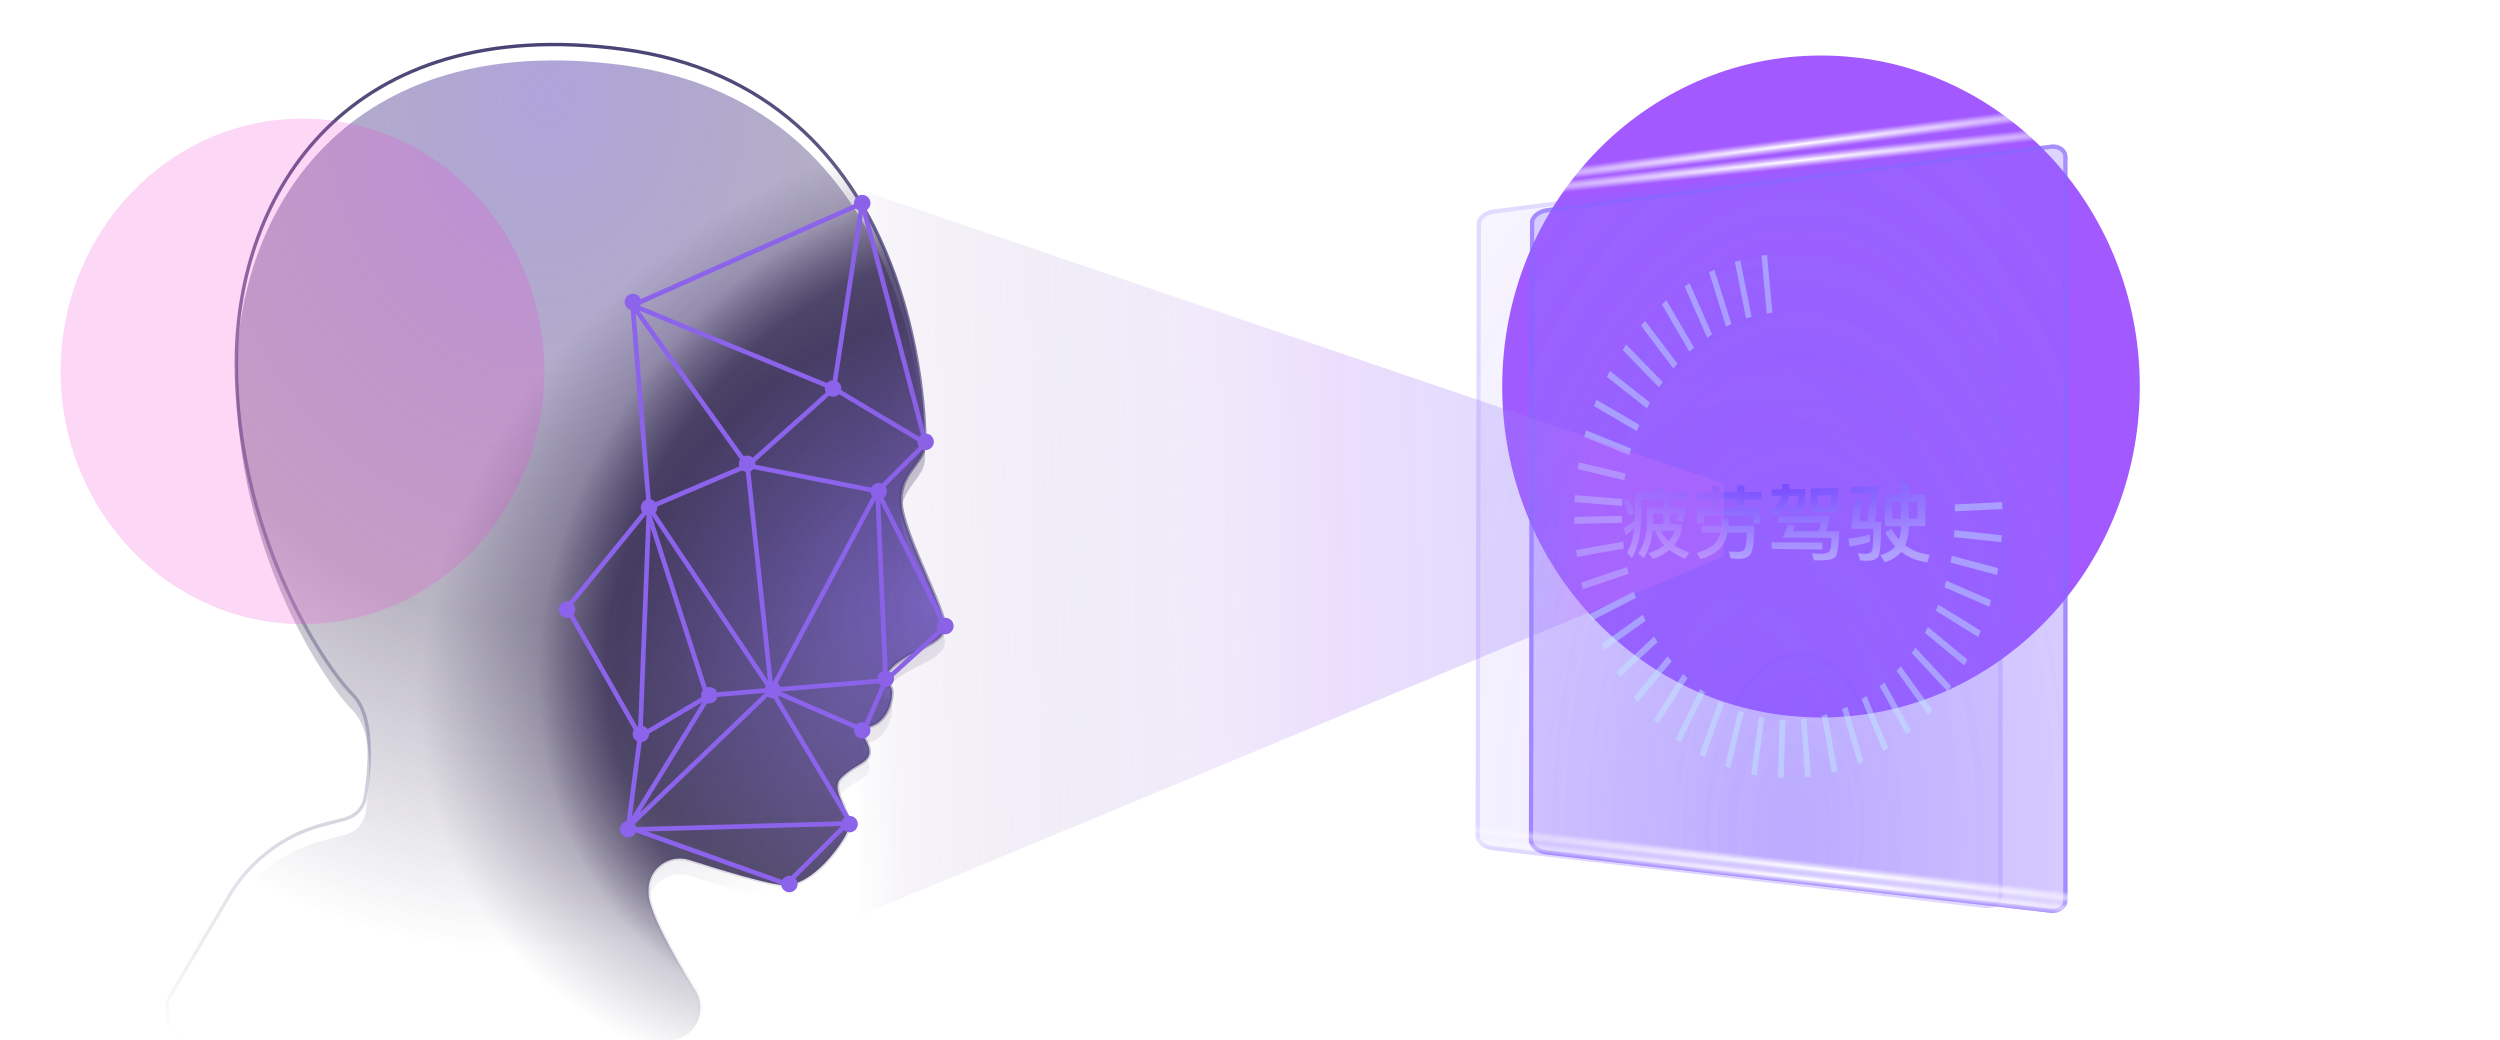<?xml version="1.0" encoding="utf-8" ?>
<svg xmlns="http://www.w3.org/2000/svg" xmlns:xlink="http://www.w3.org/1999/xlink" width="596" height="248" viewBox="0 0 596 248">
	<defs>
		<clipPath id="clipPath9707696887">
			<path transform="matrix(1 0 0 1 0 0)" d="M0 0L596 0L596 248L0 248L0 0Z" fill-rule="nonzero"/>
		</clipPath>
	</defs>
	<g clip-path="url(#clipPath9707696887)">
		<defs>
			<clipPath id="clipPath5881532147">
				<path transform="matrix(1 0 0 1 222 63.213)" d="M0 0L170 0L170 145L0 145L0 0Z" fill-rule="nonzero"/>
			</clipPath>
		</defs>
		<g clip-path="url(#clipPath5881532147)"/>
		<g opacity="0.65">
			<defs>
				<filter id="filter2117350038" filterUnits="userSpaceOnUse" color-interpolation-filters="sRGB">
					<feGaussianBlur in="SourceGraphic" stdDeviation="75"/>
				</filter>
			</defs>
			<g filter="url(#filter2117350038)">
				<path transform="matrix(1 0 0 1 358.127 13.236)" d="M76 0C117.974 0 152 35.327 152 78.905C152 122.483 117.974 157.81 76 157.81C34.026 157.81 0 122.483 0 78.905C0 35.327 34.026 0 76 0Z" fill-rule="nonzero" fill="rgb(112, 0, 255)"/>
			</g>
		</g>
		<defs>
			<clipPath id="clipPath8028738438">
				<path transform="matrix(1 0 0 1 286 17)" d="M0 0L260 0L260 214L0 214L0 0Z" fill-rule="nonzero"/>
			</clipPath>
		</defs>
		<g clip-path="url(#clipPath8028738438)">
			<g opacity="0.5">
				<defs>
					<filter id="filter1757937648" filterUnits="userSpaceOnUse" color-interpolation-filters="sRGB">
						<feComponentTransfer in="SourceAlpha" result="componentTransfer7821489599">
							<feFuncR type="linear" slope="0" intercept="0"/>
							<feFuncG type="linear" slope="0" intercept="0"/>
							<feFuncB type="linear" slope="0" intercept="0"/>
							<feFuncA type="linear" slope="10000" intercept="0"/>
						</feComponentTransfer>
						<feComponentTransfer in="componentTransfer7821489599" result="componentTransfer8822325231">
							<feFuncA type="linear" slope="0.25" intercept="0"/>
						</feComponentTransfer>
						<feOffset dx="0" dy="4" in="componentTransfer8822325231" result="offset0061143449"/>
						<feGaussianBlur stdDeviation="2" in="offset0061143449" result="gaussianBlur0161775364"/>
						<feMerge>
							<feMergeNode in="gaussianBlur0161775364"/>
							<feMergeNode in="SourceGraphic"/>
						</feMerge>
					</filter>
				</defs>
				<g filter="url(#filter1757937648)">
					<path transform="matrix(1 0 0 1 351.79 30.901)" d="M121.651 181.586L3.939 167.774C1.772 167.516 0 166.018 0 164.423L0.269 18.433C0.269 16.838 2.041 15.319 4.208 15.041L121.651 0.037C123.818 -0.242 125.59 1.089 125.59 3.004L125.59 178.556C125.59 180.493 123.818 181.837 121.651 181.586Z" fill-rule="nonzero" fill="rgb(255, 255, 255)" fill-opacity="0.01"/>
					<defs>
						<radialGradient id="radialGradient7168829348" gradientTransform="matrix(181 0 0 356.985 -27.705 -16.454)" gradientUnits="userSpaceOnUse" cx="0.5" cy="0.5" r="0.5">
							<stop offset="0" stop-color="rgb(133, 102, 255)" stop-opacity="0.28"/>
							<stop offset="1" stop-color="rgb(133, 102, 255)" stop-opacity="0.15"/>
						</radialGradient>
					</defs>
					<path transform="matrix(1 0 0 1 351.79 30.901)" d="M121.651 181.586L3.939 167.774C1.772 167.516 0 166.018 0 164.423L0.269 18.433C0.269 16.838 2.041 15.319 4.208 15.041L121.651 0.037C123.818 -0.242 125.59 1.089 125.59 3.004L125.59 178.556C125.59 180.493 123.818 181.837 121.651 181.586Z" fill-rule="nonzero" fill="url(#radialGradient7168829348)"/>
					<path transform="matrix(1 0 0 1 351.79 30.901)" d="M3.939 167.774L121.651 181.586C123.818 181.837 125.59 180.493 125.59 178.556L125.59 3.004C125.59 1.089 123.818 -0.242 121.651 0.037L4.208 15.041C2.041 15.319 0.269 16.838 0.269 18.433L0 164.423C0 166.018 1.772 167.516 3.939 167.774ZM121.767 180.593L4.056 166.78Q3.401 166.703 2.803 166.446Q2.235 166.203 1.804 165.838Q1.4 165.495 1.19 165.107Q1 164.757 1 164.423L1.269 18.435Q1.269 18.098 1.46 17.744Q1.672 17.35 2.078 17.001Q2.51 16.63 3.08 16.38Q3.679 16.117 4.335 16.032L121.777 1.029Q122.392 0.95 122.942 1.085Q123.45 1.209 123.832 1.497Q124.59 2.067 124.59 3.004L124.59 178.556Q124.59 179.512 123.825 180.098Q123.441 180.391 122.932 180.522Q122.381 180.664 121.767 180.593Z" fill-rule="evenodd" fill="rgb(133, 102, 255)" fill-opacity="0.39"/>
				</g>
			</g>
			<defs>
				<filter id="filter2405634857" filterUnits="userSpaceOnUse" color-interpolation-filters="sRGB">
					<feComponentTransfer in="SourceAlpha" result="componentTransfer2998699834">
						<feFuncR type="linear" slope="0" intercept="0"/>
						<feFuncG type="linear" slope="0" intercept="0"/>
						<feFuncB type="linear" slope="0" intercept="0"/>
						<feFuncA type="linear" slope="10000" intercept="0"/>
					</feComponentTransfer>
					<feComponentTransfer in="componentTransfer2998699834" result="componentTransfer5966334324">
						<feFuncA type="linear" slope="0.25" intercept="0"/>
					</feComponentTransfer>
					<feOffset dx="0" dy="4" in="componentTransfer5966334324" result="offset7760414167"/>
					<feGaussianBlur stdDeviation="2" in="offset7760414167" result="gaussianBlur2130987341"/>
					<feMerge>
						<feMergeNode in="gaussianBlur2130987341"/>
						<feMergeNode in="SourceGraphic"/>
					</feMerge>
				</filter>
			</defs>
			<g filter="url(#filter2405634857)">
				<path transform="matrix(1 0 0 1 364.49 30.455)" d="M124.372 183.156L4.014 169.23C1.793 168.966 0 167.458 0 165.844L0.263 18.592C0.263 16.985 2.073 15.448 4.293 15.17L124.372 0.037C126.593 -0.242 128.402 1.094 128.402 3.03L128.402 180.119C128.402 182.056 126.576 183.42 124.372 183.156Z" fill-rule="nonzero" fill="rgb(255, 255, 255)" fill-opacity="0.01"/>
				<defs>
					<radialGradient id="radialGradient4911955110" gradientTransform="matrix(185.053 0 0 360.076 -28.326 -16.597)" gradientUnits="userSpaceOnUse" cx="0.5" cy="0.5" r="0.5">
						<stop offset="0" stop-color="rgb(133, 102, 255)" stop-opacity="0.28"/>
						<stop offset="1" stop-color="rgb(133, 102, 255)" stop-opacity="0.15"/>
					</radialGradient>
				</defs>
				<path transform="matrix(1 0 0 1 364.49 30.455)" d="M124.372 183.156L4.014 169.23C1.793 168.966 0 167.458 0 165.844L0.263 18.592C0.263 16.985 2.073 15.448 4.293 15.17L124.372 0.037C126.593 -0.242 128.402 1.094 128.402 3.03L128.402 180.119C128.402 182.056 126.576 183.42 124.372 183.156Z" fill-rule="nonzero" fill="url(#radialGradient4911955110)"/>
				<path transform="matrix(1 0 0 1 364.49 30.455)" d="M4.014 169.23L124.372 183.156C126.576 183.42 128.402 182.056 128.402 180.119L128.402 3.03C128.402 1.094 126.593 -0.242 124.372 0.037L4.293 15.17C2.073 15.448 0.263 16.985 0.263 18.592L0 165.844C0 167.458 1.793 168.966 4.014 169.23ZM125.688 182.096Q125.119 182.239 124.491 182.163L4.129 168.237Q3.455 168.157 2.84 167.896Q2.258 167.649 1.819 167.279Q1.407 166.932 1.193 166.539Q1 166.184 1 165.844L1.263 18.594Q1.263 18.255 1.458 17.898Q1.676 17.499 2.093 17.145Q2.537 16.767 3.123 16.514Q3.741 16.247 4.418 16.162L124.497 1.029Q125.133 0.949 125.704 1.087Q126.229 1.214 126.624 1.506Q127.402 2.083 127.402 3.03L127.402 180.119Q127.402 181.07 126.613 181.664Q126.214 181.963 125.688 182.096Z" fill-rule="evenodd" fill="rgb(133, 102, 255)" fill-opacity="0.39"/>
			</g>
			<defs>
				<filter id="filter4376161067" filterUnits="userSpaceOnUse" color-interpolation-filters="sRGB">
					<feComponentTransfer in="SourceAlpha" result="componentTransfer7808236961">
						<feFuncR type="linear" slope="0" intercept="0"/>
						<feFuncG type="linear" slope="0" intercept="0"/>
						<feFuncB type="linear" slope="0" intercept="0"/>
						<feFuncA type="linear" slope="10000" intercept="0"/>
					</feComponentTransfer>
					<feComponentTransfer in="componentTransfer7808236961" result="componentTransfer2361754507">
						<feFuncA type="linear" slope="0.25" intercept="0"/>
					</feComponentTransfer>
					<feOffset dx="0" dy="4" in="componentTransfer2361754507" result="offset3611568556"/>
					<feGaussianBlur stdDeviation="2" in="offset3611568556" result="gaussianBlur8027658429"/>
					<feMerge>
						<feMergeNode in="gaussianBlur8027658429"/>
						<feMergeNode in="SourceGraphic"/>
					</feMerge>
				</filter>
			</defs>
			<g filter="url(#filter4376161067)">
				<path transform="matrix(1 0 0 1 364.49 30.455)" d="M124.372 183.156L4.014 169.23C1.793 168.966 0 167.458 0 165.844L0.263 18.592C0.263 16.985 2.073 15.448 4.293 15.17L124.372 0.037C126.593 -0.242 128.402 1.094 128.402 3.03L128.402 180.119C128.402 182.056 126.576 183.42 124.372 183.156Z" fill-rule="nonzero" fill="rgb(255, 255, 255)" fill-opacity="0.01"/>
				<defs>
					<radialGradient id="radialGradient2418905725" gradientTransform="matrix(185.053 0 0 360.076 -28.326 -16.597)" gradientUnits="userSpaceOnUse" cx="0.5" cy="0.5" r="0.5">
						<stop offset="0" stop-color="rgb(133, 102, 255)" stop-opacity="0.28"/>
						<stop offset="1" stop-color="rgb(133, 102, 255)" stop-opacity="0.15"/>
					</radialGradient>
				</defs>
				<path transform="matrix(1 0 0 1 364.49 30.455)" d="M124.372 183.156L4.014 169.23C1.793 168.966 0 167.458 0 165.844L0.263 18.592C0.263 16.985 2.073 15.448 4.293 15.17L124.372 0.037C126.593 -0.242 128.402 1.094 128.402 3.03L128.402 180.119C128.402 182.056 126.576 183.42 124.372 183.156Z" fill-rule="nonzero" fill="url(#radialGradient2418905725)"/>
				<path transform="matrix(1 0 0 1 364.49 30.455)" d="M4.014 169.23L124.372 183.156C126.576 183.42 128.402 182.056 128.402 180.119L128.402 3.03C128.402 1.094 126.593 -0.242 124.372 0.037L4.293 15.17C2.073 15.448 0.263 16.985 0.263 18.592L0 165.844C0 167.458 1.793 168.966 4.014 169.23ZM125.688 182.096Q125.119 182.239 124.491 182.163L4.129 168.237Q3.455 168.157 2.84 167.896Q2.258 167.649 1.819 167.279Q1.407 166.932 1.193 166.539Q1 166.184 1 165.844L1.263 18.594Q1.263 18.255 1.458 17.898Q1.676 17.499 2.093 17.145Q2.537 16.767 3.123 16.514Q3.741 16.247 4.418 16.162L124.497 1.029Q125.133 0.949 125.704 1.087Q126.229 1.214 126.624 1.506Q127.402 2.083 127.402 3.03L127.402 180.119Q127.402 181.07 126.613 181.664Q126.214 181.963 125.688 182.096Z" fill-rule="evenodd" fill="rgb(133, 102, 255)" fill-opacity="0.39"/>
			</g>
			<g opacity="0.44" style="mix-blend-mode: overlay">
				<g style="mix-blend-mode: overlay">
					<path transform="matrix(1 0 0 1 375.31 122.988)" d="M11.351 0L11.373 1.658L0.022 1.901L0 0.243L11.351 0Z" fill-rule="nonzero" fill="rgb(192, 237, 255)"/>
				</g>
				<g style="mix-blend-mode: overlay">
					<path transform="matrix(1 0 0 1 375.75 129.134)" d="M11.219 0L11.417 1.636L0.198 3.623L0 1.986L11.219 0Z" fill-rule="nonzero" fill="rgb(192, 237, 255)"/>
				</g>
				<g style="mix-blend-mode: overlay">
					<path transform="matrix(1 0 0 1 376.982 135.171)" d="M10.933 0L11.307 1.593L0.374 5.302L0 3.708L10.933 0Z" fill-rule="nonzero" fill="rgb(192, 237, 255)"/>
				</g>
				<g style="mix-blend-mode: overlay">
					<path transform="matrix(1 0 0 1 379.028 141.015)" d="M10.449 0L10.977 1.522L0.528 6.895L0 5.366L10.449 0Z" fill-rule="nonzero" fill="rgb(192, 237, 255)"/>
				</g>
				<g style="mix-blend-mode: overlay">
					<path transform="matrix(1 0 0 1 381.822 146.567)" d="M9.811 0L10.493 1.436L0.66 8.381L0 6.945L9.811 0Z" fill-rule="nonzero" fill="rgb(192, 237, 255)"/>
				</g>
				<g style="mix-blend-mode: overlay">
					<path transform="matrix(1 0 0 1 385.319 151.747)" d="M9.019 0L9.833 1.322L0.814 9.724L0 8.41L9.019 0Z" fill-rule="nonzero" fill="rgb(192, 237, 255)"/>
				</g>
				<g style="mix-blend-mode: overlay">
					<path transform="matrix(1 0 0 1 389.477 156.462)" d="M8.095 0L9.041 1.186L0.946 10.918L0 9.739L8.095 0Z" fill-rule="nonzero" fill="rgb(192, 237, 255)"/>
				</g>
				<g style="mix-blend-mode: overlay">
					<path transform="matrix(1 0 0 1 394.228 160.65)" d="M7.017 0L8.073 1.029L1.056 11.932L0 10.91L7.017 0Z" fill-rule="nonzero" fill="rgb(192, 237, 255)"/>
				</g>
				<g style="mix-blend-mode: overlay">
					<path transform="matrix(1 0 0 1 399.485 164.23)" d="M5.83 0L6.995 0.85L1.144 12.761L0 11.911L5.83 0Z" fill-rule="nonzero" fill="rgb(192, 237, 255)"/>
				</g>
				<g style="mix-blend-mode: overlay">
					<path transform="matrix(1 0 0 1 405.162 167.152)" d="M4.576 0L5.807 0.664L1.254 13.383L0 12.718L4.576 0Z" fill-rule="nonzero" fill="rgb(192, 237, 255)"/>
				</g>
				<g style="mix-blend-mode: overlay">
					<path transform="matrix(1 0 0 1 411.211 169.367)" d="M3.212 0L4.51 0.472L1.276 13.79L0 13.318L3.212 0Z" fill-rule="nonzero" fill="rgb(192, 237, 255)"/>
				</g>
				<g style="mix-blend-mode: overlay">
					<path transform="matrix(1 0 0 1 417.48 170.839)" d="M1.826 0L3.146 0.272L1.32 13.983L0 13.711L1.826 0Z" fill-rule="nonzero" fill="rgb(192, 237, 255)"/>
				</g>
				<g style="mix-blend-mode: overlay">
					<path transform="matrix(1 0 0 1 423.882 171.547)" d="M0.396 0L1.76 0.057L1.364 13.947L0 13.89L0.396 0Z" fill-rule="nonzero" fill="rgb(192, 237, 255)"/>
				</g>
				<g style="mix-blend-mode: overlay">
					<path transform="matrix(1 0 0 1 429.315 171.331)" d="M0 0.15L1.342 0L2.376 13.833L1.034 13.983L0 0.15Z" fill-rule="nonzero" fill="rgb(192, 237, 255)"/>
				</g>
				<g style="mix-blend-mode: overlay">
					<path transform="matrix(1 0 0 1 434.287 170.275)" d="M0 0.364L1.32 0L3.762 13.568L2.442 13.926L0 0.364Z" fill-rule="nonzero" fill="rgb(192, 237, 255)"/>
				</g>
				<g style="mix-blend-mode: overlay">
					<path transform="matrix(1 0 0 1 439.126 168.475)" d="M0 0.557L1.276 0L5.104 13.075L3.828 13.633L0 0.557Z" fill-rule="nonzero" fill="rgb(192, 237, 255)"/>
				</g>
				<g style="mix-blend-mode: overlay">
					<path transform="matrix(1 0 0 1 443.769 165.938)" d="M0 0.75L1.21 0L6.357 12.375L5.148 13.125L0 0.75Z" fill-rule="nonzero" fill="rgb(192, 237, 255)"/>
				</g>
				<g style="mix-blend-mode: overlay">
					<path transform="matrix(1 0 0 1 448.122 162.714)" d="M0 0.929L1.122 0L7.501 11.482L6.379 12.411L0 0.929Z" fill-rule="nonzero" fill="rgb(192, 237, 255)"/>
				</g>
				<g style="mix-blend-mode: overlay">
					<path transform="matrix(1 0 0 1 452.15 158.857)" d="M0 1.093L1.012 0L8.513 10.403L7.501 11.504L0 1.093Z" fill-rule="nonzero" fill="rgb(192, 237, 255)"/>
				</g>
				<g style="mix-blend-mode: overlay">
					<path transform="matrix(1 0 0 1 455.757 154.428)" d="M0 1.243L0.88 0L9.415 9.16L8.513 10.403L0 1.243Z" fill-rule="nonzero" fill="rgb(192, 237, 255)"/>
				</g>
				<g style="mix-blend-mode: overlay">
					<path transform="matrix(1 0 0 1 458.88 149.49)" d="M0 1.372L0.748 0L10.163 7.774L9.393 9.146L0 1.372Z" fill-rule="nonzero" fill="rgb(192, 237, 255)"/>
				</g>
				<g style="mix-blend-mode: overlay">
					<path transform="matrix(1 0 0 1 461.498 144.138)" d="M0 1.472L0.594 0L10.735 6.252L10.119 7.731L0 1.472Z" fill-rule="nonzero" fill="rgb(192, 237, 255)"/>
				</g>
				<g style="mix-blend-mode: overlay">
					<path transform="matrix(1 0 0 1 463.544 138.436)" d="M0 1.565L0.44 0L11.131 4.644L10.691 6.202L0 1.565Z" fill-rule="nonzero" fill="rgb(192, 237, 255)"/>
				</g>
				<g style="mix-blend-mode: overlay">
					<path transform="matrix(1 0 0 1 464.996 132.498)" d="M0 1.615L0.286 0L11.373 2.951L11.087 4.566L0 1.615Z" fill-rule="nonzero" fill="rgb(192, 237, 255)"/>
				</g>
				<g style="mix-blend-mode: overlay">
					<path transform="matrix(1 0 0 1 465.831 126.403)" d="M0 1.643L0.11 0L11.417 1.208L11.307 2.858L0 1.643Z" fill-rule="nonzero" fill="rgb(192, 237, 255)"/>
				</g>
				<g style="mix-blend-mode: overlay">
					<path transform="matrix(1 0 0 1 465.985 119.707)" d="M0.066 2.194L0 0.543L11.329 0L11.395 1.65L0.066 2.194Z" fill-rule="nonzero" fill="rgb(192, 237, 255)"/>
				</g>
				<g style="mix-blend-mode: overlay">
					<path transform="matrix(1 0 0 1 419.922 60.762)" d="M2.618 13.804L1.276 13.99L0 0.186L1.342 0L2.618 13.804Z" fill-rule="nonzero" fill="rgb(192, 237, 255)"/>
				</g>
				<g style="mix-blend-mode: overlay">
					<path transform="matrix(1 0 0 1 413.586 62.049)" d="M4.004 13.497L2.684 13.89L0 0.393L1.298 0L4.004 13.497Z" fill-rule="nonzero" fill="rgb(192, 237, 255)"/>
				</g>
				<g style="mix-blend-mode: overlay">
					<path transform="matrix(1 0 0 1 407.449 64.306)" d="M5.324 12.975L4.048 13.568L0 0.593L1.254 0L5.324 12.975Z" fill-rule="nonzero" fill="rgb(192, 237, 255)"/>
				</g>
				<g style="mix-blend-mode: overlay">
					<path transform="matrix(1 0 0 1 401.619 67.507)" d="M6.555 12.239L5.368 13.025L0 0.786L1.188 0L6.555 12.239Z" fill-rule="nonzero" fill="rgb(192, 237, 255)"/>
				</g>
				<g style="mix-blend-mode: overlay">
					<path transform="matrix(1 0 0 1 396.186 71.594)" d="M7.677 11.31L6.577 12.268L0 0.957L1.1 0L7.677 11.31Z" fill-rule="nonzero" fill="rgb(192, 237, 255)"/>
				</g>
				<g style="mix-blend-mode: overlay">
					<path transform="matrix(1 0 0 1 391.212 76.495)" d="M8.689 10.21L7.699 11.332L0 1.129L0.99 0L8.689 10.21Z" fill-rule="nonzero" fill="rgb(192, 237, 255)"/>
				</g>
				<g style="mix-blend-mode: overlay">
					<path transform="matrix(1 0 0 1 386.838 82.147)" d="M9.547 8.931L8.667 10.203L0 1.272L0.858 0L9.547 8.931Z" fill-rule="nonzero" fill="rgb(192, 237, 255)"/>
				</g>
				<g style="mix-blend-mode: overlay">
					<path transform="matrix(1 0 0 1 383.075 88.447)" d="M10.273 7.517L9.525 8.91L0 1.393L0.726 0L10.273 7.517Z" fill-rule="nonzero" fill="rgb(192, 237, 255)"/>
				</g>
				<g style="mix-blend-mode: overlay">
					<path transform="matrix(1 0 0 1 379.996 95.309)" d="M10.823 5.98L10.251 7.474L0 1.493L0.594 0L10.823 5.98Z" fill-rule="nonzero" fill="rgb(192, 237, 255)"/>
				</g>
				<g style="mix-blend-mode: overlay">
					<path transform="matrix(1 0 0 1 377.685 102.603)" d="M11.175 4.351L10.757 5.923L0 1.572L0.418 0L11.175 4.351Z" fill-rule="nonzero" fill="rgb(192, 237, 255)"/>
				</g>
				<g style="mix-blend-mode: overlay">
					<path transform="matrix(1 0 0 1 376.124 110.227)" d="M11.395 2.651L11.131 4.28L0 1.622L0.264 0L11.395 2.651Z" fill-rule="nonzero" fill="rgb(192, 237, 255)"/>
				</g>
				<g style="mix-blend-mode: overlay">
					<path transform="matrix(1 0 0 1 375.375 118.05)" d="M11.417 0.915L11.329 2.565L0 1.651L0.088 0L11.417 0.915Z" fill-rule="nonzero" fill="rgb(192, 237, 255)"/>
				</g>
			</g>
			<g opacity="0" style="mix-blend-mode: overlay">
				<g style="mix-blend-mode: overlay">
					<path transform="matrix(1 0 0 1 393.31 122.265)" d="M5.583 0L5.594 1.658L0.011 1.901L0 0.243L5.583 0Z" fill-rule="nonzero" fill="rgb(223, 138, 244)"/>
				</g>
				<g style="mix-blend-mode: overlay">
					<path transform="matrix(1 0 0 1 393.526 128.403)" d="M5.518 0L5.615 1.643L0.097 3.63L0 1.993L5.518 0Z" fill-rule="nonzero" fill="rgb(223, 138, 244)"/>
				</g>
				<g style="mix-blend-mode: overlay">
					<path transform="matrix(1 0 0 1 394.132 134.448)" d="M5.377 0L5.561 1.593L0.184 5.302L0 3.708L5.377 0Z" fill-rule="nonzero" fill="rgb(223, 138, 244)"/>
				</g>
				<g style="mix-blend-mode: overlay">
					<path transform="matrix(1 0 0 1 395.139 140.292)" d="M5.139 0L5.399 1.522L0.26 6.895L0 5.366L5.139 0Z" fill-rule="nonzero" fill="rgb(223, 138, 244)"/>
				</g>
				<g style="mix-blend-mode: overlay">
					<path transform="matrix(1 0 0 1 396.513 145.844)" d="M4.826 0L5.161 1.436L0.325 8.381L0 6.945L4.826 0Z" fill-rule="nonzero" fill="rgb(223, 138, 244)"/>
				</g>
				<g style="mix-blend-mode: overlay">
					<path transform="matrix(1 0 0 1 398.233 151.024)" d="M4.436 0L4.836 1.315L0.4 9.724L0 8.41L4.436 0Z" fill-rule="nonzero" fill="rgb(223, 138, 244)"/>
				</g>
				<g style="mix-blend-mode: overlay">
					<path transform="matrix(1 0 0 1 400.278 155.739)" d="M3.982 0L4.447 1.186L0.465 10.918L0 9.739L3.982 0Z" fill-rule="nonzero" fill="rgb(223, 138, 244)"/>
				</g>
				<g style="mix-blend-mode: overlay">
					<path transform="matrix(1 0 0 1 402.615 159.927)" d="M3.452 0L3.971 1.022L0.519 11.932L0 10.91L3.452 0Z" fill-rule="nonzero" fill="rgb(223, 138, 244)"/>
				</g>
				<g style="mix-blend-mode: overlay">
					<path transform="matrix(1 0 0 1 405.2 163.506)" d="M2.867 0L3.441 0.85L0.563 12.761L0 11.911L2.867 0Z" fill-rule="nonzero" fill="rgb(223, 138, 244)"/>
				</g>
				<g style="mix-blend-mode: overlay">
					<path transform="matrix(1 0 0 1 407.992 166.429)" d="M2.251 0L2.856 0.664L0.617 13.383L0 12.718L2.251 0Z" fill-rule="nonzero" fill="rgb(223, 138, 244)"/>
				</g>
				<g style="mix-blend-mode: overlay">
					<path transform="matrix(1 0 0 1 410.968 168.644)" d="M1.58 0L2.218 0.472L0.628 13.79L0 13.318L1.58 0Z" fill-rule="nonzero" fill="rgb(223, 138, 244)"/>
				</g>
				<g style="mix-blend-mode: overlay">
					<path transform="matrix(1 0 0 1 414.051 170.116)" d="M0.898 0L1.547 0.264L0.649 13.983L0 13.711L0.898 0Z" fill-rule="nonzero" fill="rgb(223, 138, 244)"/>
				</g>
				<g style="mix-blend-mode: overlay">
					<path transform="matrix(1 0 0 1 417.2 170.824)" d="M0.195 0L0.866 0.057L0.671 13.947L0 13.883L0.195 0Z" fill-rule="nonzero" fill="rgb(223, 138, 244)"/>
				</g>
				<g style="mix-blend-mode: overlay">
					<path transform="matrix(1 0 0 1 419.872 170.601)" d="M0 0.157L0.66 0L1.169 13.84L0.509 13.99L0 0.157Z" fill-rule="nonzero" fill="rgb(223, 138, 244)"/>
				</g>
				<g style="mix-blend-mode: overlay">
					<path transform="matrix(1 0 0 1 422.318 169.551)" d="M0 0.357L0.649 0L1.85 13.568L1.201 13.926L0 0.357Z" fill-rule="nonzero" fill="rgb(223, 138, 244)"/>
				</g>
				<g style="mix-blend-mode: overlay">
					<path transform="matrix(1 0 0 1 424.698 167.744)" d="M0 0.564L0.628 0L2.51 13.075L1.883 13.64L0 0.564Z" fill-rule="nonzero" fill="rgb(223, 138, 244)"/>
				</g>
				<g style="mix-blend-mode: overlay">
					<path transform="matrix(1 0 0 1 426.982 165.215)" d="M0 0.75L0.595 0L3.127 12.375L2.532 13.125L0 0.75Z" fill-rule="nonzero" fill="rgb(223, 138, 244)"/>
				</g>
				<g style="mix-blend-mode: overlay">
					<path transform="matrix(1 0 0 1 429.123 161.991)" d="M0 0.929L0.552 0L3.69 11.482L3.138 12.418L0 0.929Z" fill-rule="nonzero" fill="rgb(223, 138, 244)"/>
				</g>
				<g style="mix-blend-mode: overlay">
					<path transform="matrix(1 0 0 1 431.104 158.134)" d="M0 1.093L0.498 0L4.187 10.403L3.69 11.504L0 1.093Z" fill-rule="nonzero" fill="rgb(223, 138, 244)"/>
				</g>
				<g style="mix-blend-mode: overlay">
					<path transform="matrix(1 0 0 1 432.878 153.704)" d="M0 1.243L0.433 0L4.631 9.16L4.187 10.403L0 1.243Z" fill-rule="nonzero" fill="rgb(223, 138, 244)"/>
				</g>
				<g style="mix-blend-mode: overlay">
					<path transform="matrix(1 0 0 1 434.414 148.767)" d="M0 1.372L0.368 0L4.999 7.774L4.62 9.146L0 1.372Z" fill-rule="nonzero" fill="rgb(223, 138, 244)"/>
				</g>
				<g style="mix-blend-mode: overlay">
					<path transform="matrix(1 0 0 1 435.701 143.415)" d="M0 1.472L0.292 0L5.28 6.252L4.977 7.731L0 1.472Z" fill-rule="nonzero" fill="rgb(223, 138, 244)"/>
				</g>
				<g style="mix-blend-mode: overlay">
					<path transform="matrix(1 0 0 1 436.708 137.713)" d="M0 1.565L0.216 0L5.475 4.644L5.258 6.202L0 1.565Z" fill-rule="nonzero" fill="rgb(223, 138, 244)"/>
				</g>
				<g style="mix-blend-mode: overlay">
					<path transform="matrix(1 0 0 1 437.422 131.769)" d="M0 1.622L0.141 0L5.594 2.951L5.453 4.573L0 1.622Z" fill-rule="nonzero" fill="rgb(223, 138, 244)"/>
				</g>
				<g style="mix-blend-mode: overlay">
					<path transform="matrix(1 0 0 1 437.833 125.674)" d="M0 1.65L0.054 0L5.615 1.215L5.561 2.865L0 1.65Z" fill-rule="nonzero" fill="rgb(223, 138, 244)"/>
				</g>
				<g style="mix-blend-mode: overlay">
					<path transform="matrix(1 0 0 1 437.909 118.986)" d="M0.032 2.194L0 0.543L5.572 0L5.605 1.65L0.032 2.194Z" fill-rule="nonzero" fill="rgb(223, 138, 244)"/>
				</g>
				<g style="mix-blend-mode: overlay">
					<path transform="matrix(1 0 0 1 415.253 60.04)" d="M1.288 13.804L0.628 13.99L0 0.186L0.66 0L1.288 13.804Z" fill-rule="nonzero" fill="rgb(223, 138, 244)"/>
				</g>
				<g style="mix-blend-mode: overlay">
					<path transform="matrix(1 0 0 1 412.136 61.327)" d="M1.969 13.497L1.32 13.89L0 0.393L0.638 0L1.969 13.497Z" fill-rule="nonzero" fill="rgb(223, 138, 244)"/>
				</g>
				<g style="mix-blend-mode: overlay">
					<path transform="matrix(1 0 0 1 409.118 63.583)" d="M2.618 12.975L1.991 13.568L0 0.593L0.617 0L2.618 12.975Z" fill-rule="nonzero" fill="rgb(223, 138, 244)"/>
				</g>
				<g style="mix-blend-mode: overlay">
					<path transform="matrix(1 0 0 1 406.25 66.784)" d="M3.224 12.239L2.64 13.025L0 0.786L0.584 0L3.224 12.239Z" fill-rule="nonzero" fill="rgb(223, 138, 244)"/>
				</g>
				<g style="mix-blend-mode: overlay">
					<path transform="matrix(1 0 0 1 403.578 70.872)" d="M3.776 11.31L3.235 12.268L0 0.957L0.541 0L3.776 11.31Z" fill-rule="nonzero" fill="rgb(223, 138, 244)"/>
				</g>
				<g style="mix-blend-mode: overlay">
					<path transform="matrix(1 0 0 1 401.132 75.773)" d="M4.274 10.203L3.787 11.332L0 1.122L0.487 0L4.274 10.203Z" fill-rule="nonzero" fill="rgb(223, 138, 244)"/>
				</g>
				<g style="mix-blend-mode: overlay">
					<path transform="matrix(1 0 0 1 398.98 81.425)" d="M4.696 8.931L4.263 10.203L0 1.265L0.422 0L4.696 8.931Z" fill-rule="nonzero" fill="rgb(223, 138, 244)"/>
				</g>
				<g style="mix-blend-mode: overlay">
					<path transform="matrix(1 0 0 1 397.129 87.726)" d="M5.053 7.517L4.685 8.91L0 1.393L0.357 0L5.053 7.517Z" fill-rule="nonzero" fill="rgb(223, 138, 244)"/>
				</g>
				<g style="mix-blend-mode: overlay">
					<path transform="matrix(1 0 0 1 395.615 94.579)" d="M5.323 5.988L5.042 7.481L0 1.5L0.292 0L5.323 5.988Z" fill-rule="nonzero" fill="rgb(223, 138, 244)"/>
				</g>
				<g style="mix-blend-mode: overlay">
					<path transform="matrix(1 0 0 1 394.478 101.881)" d="M5.496 4.351L5.291 5.923L0 1.572L0.206 0L5.496 4.351Z" fill-rule="nonzero" fill="rgb(223, 138, 244)"/>
				</g>
				<g style="mix-blend-mode: overlay">
					<path transform="matrix(1 0 0 1 393.71 109.505)" d="M5.605 2.651L5.475 4.28L0 1.622L0.13 0L5.605 2.651Z" fill-rule="nonzero" fill="rgb(223, 138, 244)"/>
				</g>
				<g style="mix-blend-mode: overlay">
					<path transform="matrix(1 0 0 1 393.342 117.328)" d="M5.615 0.915L5.572 2.565L0 1.65L0.043 0L5.615 0.915Z" fill-rule="nonzero" fill="rgb(223, 138, 244)"/>
				</g>
			</g>
			<g style="mix-blend-mode: overlay">
				<defs>
					<radialGradient id="radialGradient2146261662" gradientTransform="matrix(-1.405 -3.259 253.261 -39.046 16.497 42.62)" gradientUnits="userSpaceOnUse" cx="0.5" cy="0.5" r="0.5">
						<stop offset="0" stop-color="rgb(255, 255, 255)"/>
						<stop offset="0.24" stop-color="rgb(255, 255, 255)" stop-opacity="0.71"/>
						<stop offset="0.51" stop-color="rgb(255, 255, 255)" stop-opacity="0.412"/>
						<stop offset="0.74" stop-color="rgb(255, 255, 255)" stop-opacity="0.188"/>
						<stop offset="0.91" stop-color="rgb(255, 255, 255)" stop-opacity="0.051"/>
						<stop offset="1" stop-color="rgb(255, 255, 255)" stop-opacity="0"/>
					</radialGradient>
				</defs>
				<path transform="matrix(1 0.028 -0.011 1 286.551 8.996)" d="M282.291 0.088C282.757 1.16 219.943 11.77 141.984 23.788C64.024 35.806 0.469 44.686 0.003 43.642C-0.464 42.598 62.363 31.931 140.31 19.913C218.257 7.895 281.837 -0.985 282.291 0.088Z" fill-rule="nonzero" fill="url(#radialGradient2146261662)"/>
			</g>
			<g style="mix-blend-mode: overlay">
				<defs>
					<radialGradient id="radialGradient7982471063" gradientTransform="matrix(-1.405 -3.259 253.261 -39.046 16.497 42.62)" gradientUnits="userSpaceOnUse" cx="0.5" cy="0.5" r="0.5">
						<stop offset="0" stop-color="rgb(255, 255, 255)"/>
						<stop offset="0.24" stop-color="rgb(255, 255, 255)" stop-opacity="0.71"/>
						<stop offset="0.51" stop-color="rgb(255, 255, 255)" stop-opacity="0.412"/>
						<stop offset="0.74" stop-color="rgb(255, 255, 255)" stop-opacity="0.188"/>
						<stop offset="0.91" stop-color="rgb(255, 255, 255)" stop-opacity="0.051"/>
						<stop offset="1" stop-color="rgb(255, 255, 255)" stop-opacity="0"/>
					</radialGradient>
				</defs>
				<path transform="matrix(0.999 0.045 -0.027 1 286.709 10.47)" d="M282.291 0.088C282.757 1.16 219.943 11.77 141.984 23.788C64.024 35.806 0.469 44.686 0.003 43.642C-0.464 42.598 62.363 31.931 140.31 19.913C218.257 7.895 281.837 -0.985 282.291 0.088Z" fill-rule="nonzero" fill="url(#radialGradient7982471063)"/>
			</g>
			<g style="mix-blend-mode: overlay">
				<defs>
					<radialGradient id="radialGradient5831110473" gradientTransform="matrix(1.479 -3.248 260.799 39.923 14.615 3.788)" gradientUnits="userSpaceOnUse" cx="0.5" cy="0.5" r="0.5">
						<stop offset="0" stop-color="rgb(255, 255, 255)"/>
						<stop offset="0.24" stop-color="rgb(255, 255, 255)" stop-opacity="0.71"/>
						<stop offset="0.51" stop-color="rgb(255, 255, 255)" stop-opacity="0.412"/>
						<stop offset="0.74" stop-color="rgb(255, 255, 255)" stop-opacity="0.188"/>
						<stop offset="0.91" stop-color="rgb(255, 255, 255)" stop-opacity="0.051"/>
						<stop offset="1" stop-color="rgb(255, 255, 255)" stop-opacity="0"/>
					</radialGradient>
				</defs>
				<path transform="matrix(0.999 -0.038 0.052 0.999 290.855 191.161)" d="M290.728 44.568C290.247 45.641 224.769 36.548 144.484 24.261C64.199 11.973 -0.478 1.158 0.003 0.086C0.483 -0.986 65.962 8.113 146.247 20.393C226.532 32.674 291.221 43.503 290.728 44.568Z" fill-rule="nonzero" fill="url(#radialGradient5831110473)"/>
			</g>
			<g style="mix-blend-mode: overlay">
				<defs>
					<radialGradient id="radialGradient2012558044" gradientTransform="matrix(1.479 -3.248 260.802 39.922 14.533 3.784)" gradientUnits="userSpaceOnUse" cx="0.5" cy="0.5" r="0.5">
						<stop offset="0" stop-color="rgb(255, 255, 255)"/>
						<stop offset="0.24" stop-color="rgb(255, 255, 255)" stop-opacity="0.71"/>
						<stop offset="0.51" stop-color="rgb(255, 255, 255)" stop-opacity="0.412"/>
						<stop offset="0.74" stop-color="rgb(255, 255, 255)" stop-opacity="0.188"/>
						<stop offset="0.91" stop-color="rgb(255, 255, 255)" stop-opacity="0.051"/>
						<stop offset="1" stop-color="rgb(255, 255, 255)" stop-opacity="0"/>
					</radialGradient>
				</defs>
				<path transform="matrix(0.999 -0.037 0.05 0.999 290.532 193.541)" d="M290.732 44.566C290.251 45.632 224.772 36.539 144.486 24.259C64.2 11.979 -0.478 1.15 0.003 0.085C0.483 -0.98 65.963 8.105 146.249 20.392C226.535 32.679 291.225 43.494 290.732 44.566Z" fill-rule="nonzero" fill="url(#radialGradient2012558044)"/>
			</g>
		</g>
		<defs>
			<filter id="filter8728619031" filterUnits="userSpaceOnUse" color-interpolation-filters="sRGB">
				<feComponentTransfer in="SourceAlpha" result="componentTransfer9460035275">
					<feFuncR type="linear" slope="0" intercept="0"/>
					<feFuncG type="linear" slope="0" intercept="0"/>
					<feFuncB type="linear" slope="0" intercept="0"/>
					<feFuncA type="linear" slope="10000" intercept="0"/>
				</feComponentTransfer>
				<feComponentTransfer in="componentTransfer9460035275" result="componentTransfer3659385679">
					<feFuncA type="linear" slope="0.2" intercept="0"/>
				</feComponentTransfer>
				<feOffset dx="0" dy="3.788" in="componentTransfer3659385679" result="offset8913586013"/>
				<feGaussianBlur stdDeviation="1.894" in="offset8913586013" result="gaussianBlur3350254738"/>
				<feMerge>
					<feMergeNode in="gaussianBlur3350254738"/>
					<feMergeNode in="SourceGraphic"/>
				</feMerge>
			</filter>
		</defs>
		<g filter="url(#filter8728619031)">
			<defs>
				<radialGradient id="radialGradient3478181099" gradientTransform="matrix(-35.572 432.654 -346.561 -28.493 286.537 -194.385)" gradientUnits="userSpaceOnUse" cx="0.5" cy="0.5" r="0.5">
					<stop offset="0" stop-color="rgb(92, 68, 181)" stop-opacity="0.9"/>
					<stop offset="0.582" stop-color="rgb(38, 28, 69)" stop-opacity="0.6"/>
					<stop offset="0.945" stop-color="rgb(38, 28, 69)" stop-opacity="0"/>
				</radialGradient>
			</defs>
			<path transform="matrix(1 0 0 1 34.298 10.614)" d="M125.209 237.386C131.032 237.386 134.622 230.631 131.55 225.683C126.313 217.249 120.3 206.613 120.3 202.244L120.3 201.438C120.3 196.441 125.287 192.866 130.046 194.389C138.363 197.051 149.493 200.4 152.836 200.4C158.383 200.4 164.292 193.76 167.251 188.595C170.209 183.431 162.873 178.154 166.239 174.796C169.605 171.439 172.971 171.311 172.971 168.578C172.971 165.845 169.198 163.602 172.971 162.608C176.745 161.614 178.375 157.391 178.375 154.402C178.375 151.413 174.104 152.701 178.375 148.432C182.647 144.164 190.941 142.967 190.941 138.736C190.941 134.505 180.473 115.609 180.473 108.623C180.473 101.636 186.209 99.671 186.209 94.944C186.209 90.216 185.56 10.627 114.202 1.134C48.648 -7.569 22.038 35.403 22.038 75.867C22.038 116.332 42.535 147.755 49.811 155.012C55.018 160.206 53.9 172.619 52.844 179.257C52.397 182.069 50.475 184.012 47.716 184.716L43.018 185.915C38.266 187.139 33.929 189.222 30.006 192.164C26.084 195.106 22.874 198.685 20.377 202.899L6.54 226.317C3.65 231.208 7.176 237.386 12.857 237.386C39 237.386 98.166 237.386 125.209 237.386Z" fill-rule="nonzero" fill="url(#radialGradient3478181099)" fill-opacity="0.54"/>
		</g>
		<defs>
			<radialGradient id="radialGradient4958291884" gradientTransform="matrix(-158.271 222.513 -178.236 -126.776 356.573 84.349)" gradientUnits="userSpaceOnUse" cx="0.5" cy="0.5" r="0.5">
				<stop offset="0" stop-color="rgb(92, 68, 181)"/>
				<stop offset="0.658" stop-color="rgb(38, 28, 69)"/>
				<stop offset="0.793" stop-color="rgb(38, 28, 69)" stop-opacity="0"/>
			</radialGradient>
		</defs>
		<path transform="matrix(1 0 0 1 34.298 10.614)" d="M125.209 237.386C131.032 237.386 134.622 230.631 131.55 225.683C126.313 217.249 120.3 206.613 120.3 202.244L120.3 201.438C120.3 196.441 125.287 192.866 130.046 194.389C138.363 197.051 149.493 200.4 152.836 200.4C158.383 200.4 164.292 193.76 167.251 188.595C170.209 183.431 162.873 178.154 166.239 174.796C169.605 171.439 172.971 171.311 172.971 168.578C172.971 165.845 169.198 163.602 172.971 162.608C176.745 161.614 178.375 157.391 178.375 154.402C178.375 151.413 174.104 152.701 178.375 148.432C182.647 144.164 190.941 142.967 190.941 138.736C190.941 134.505 180.473 115.609 180.473 108.623C180.473 101.636 186.209 99.671 186.209 94.944C186.209 90.216 185.56 10.627 114.202 1.134C48.648 -7.569 22.038 35.403 22.038 75.867C22.038 116.332 42.535 147.755 49.811 155.012C55.018 160.206 53.9 172.619 52.844 179.257C52.397 182.069 50.475 184.012 47.716 184.716L43.018 185.915C38.266 187.139 33.929 189.222 30.006 192.164C26.084 195.106 22.874 198.685 20.377 202.899L6.54 226.317C3.65 231.208 7.176 237.386 12.857 237.386C39 237.386 98.166 237.386 125.209 237.386Z" fill-rule="nonzero" fill="url(#radialGradient4958291884)" fill-opacity="0.54"/>
		<defs>
			<radialGradient id="radialGradient7264203289" gradientTransform="matrix(-221.27 167.513 -134.18 -177.24 366.045 137.08)" gradientUnits="userSpaceOnUse" cx="0.5" cy="0.5" r="0.5">
				<stop offset="0" stop-color="rgb(92, 68, 181)"/>
				<stop offset="0.582" stop-color="rgb(38, 28, 69)"/>
				<stop offset="0.945" stop-color="rgb(38, 28, 69)" stop-opacity="0"/>
			</radialGradient>
		</defs>
		<path transform="matrix(1 0 0 1 34.298 10.614)" d="M125.209 237.386C131.032 237.386 134.622 230.631 131.55 225.683C126.313 217.249 120.3 206.613 120.3 202.244L120.3 201.438C120.3 196.441 125.287 192.866 130.046 194.389C138.363 197.051 149.493 200.4 152.836 200.4C158.383 200.4 164.292 193.76 167.251 188.595C170.209 183.431 162.873 178.154 166.239 174.796C169.605 171.439 172.971 171.311 172.971 168.578C172.971 165.845 169.198 163.602 172.971 162.608C176.745 161.614 178.375 157.391 178.375 154.402C178.375 151.413 174.104 152.701 178.375 148.432C182.647 144.164 190.941 142.967 190.941 138.736C190.941 134.505 180.473 115.609 180.473 108.623C180.473 101.636 186.209 99.671 186.209 94.944C186.209 90.216 185.56 10.627 114.202 1.134C48.648 -7.569 22.038 35.403 22.038 75.867C22.038 116.332 42.535 147.755 49.811 155.012C55.018 160.206 53.9 172.619 52.844 179.257C52.397 182.069 50.475 184.012 47.716 184.716L43.018 185.915C38.266 187.139 33.929 189.222 30.006 192.164C26.084 195.106 22.874 198.685 20.377 202.899L6.54 226.317C3.65 231.208 7.176 237.386 12.857 237.386C39 237.386 98.166 237.386 125.209 237.386Z" fill-rule="nonzero" fill="url(#radialGradient7264203289)" fill-opacity="0.54"/>
		<defs>
			<linearGradient id="linearGradient0184952527" gradientTransform="matrix(0 237.386 -190.941 0 190.941 0)" gradientUnits="userSpaceOnUse" x1="0" y1="0.5" x2="1" y2="0.5">
				<stop offset="0" stop-color="rgb(72, 68, 116)"/>
				<stop offset="1" stop-color="rgb(72, 68, 116)" stop-opacity="0"/>
			</linearGradient>
		</defs>
		<path transform="matrix(1 0 0 1 34.298 10.614)" d="M120.708 202.244Q120.708 205.115 124.325 212.255Q127.128 217.788 131.897 225.468Q133.074 227.365 133.082 229.598Q133.089 231.697 132.074 233.583Q131.057 235.475 129.309 236.596Q127.443 237.794 125.209 237.794L69.584 237.794L12.857 237.794Q10.676 237.794 8.856 236.693Q7.139 235.655 6.131 233.888Q5.122 232.121 5.102 230.114Q5.08 227.987 6.189 226.11L20.026 202.692Q23.814 196.3 29.762 191.838Q35.711 187.376 42.917 185.521L47.615 184.321Q49.594 183.816 50.852 182.496Q52.129 181.154 52.441 179.193Q53.559 172.168 53.269 166.614Q53.075 162.908 52.24 160.177Q51.287 157.06 49.523 155.3Q48.047 153.828 46.206 151.436Q44.17 148.791 42.059 145.494Q36.958 137.529 32.822 128.055Q27.777 116.498 24.957 104.376Q21.63 90.074 21.63 75.867Q21.63 68.122 22.907 60.613Q24.224 52.87 26.837 45.755Q29.555 38.353 33.569 31.928Q37.767 25.207 43.25 19.773Q49.003 14.072 56.026 9.935Q63.401 5.591 72.031 3.058Q81.091 0.4 91.397 -0.22Q102.204 -0.87 114.256 0.73Q127.154 2.446 137.952 7.325Q147.805 11.778 155.826 18.826Q163.033 25.157 168.682 33.513Q173.652 40.864 177.341 49.668Q180.49 57.185 182.636 65.586Q184.38 72.418 185.396 79.569Q186.148 84.862 186.449 89.921Q186.617 92.75 186.617 94.944Q186.617 96.471 185.827 97.999Q185.513 98.606 185.019 99.327Q184.724 99.757 184.086 100.616Q183.302 101.669 182.927 102.233Q182.304 103.168 181.9 104.021Q180.881 106.17 180.881 108.623Q180.881 111.155 182.874 116.61Q183.661 118.766 184.865 121.668Q185.581 123.394 187.056 126.821Q189.251 131.925 190.038 133.985Q191.349 137.42 191.349 138.736Q191.349 139.741 190.792 140.635Q190.308 141.41 189.366 142.148Q188.597 142.75 187.38 143.43Q186.653 143.836 185.059 144.64Q182.753 145.804 181.646 146.471Q179.803 147.581 178.663 148.72Q176.978 150.404 176.889 151.137Q176.864 151.345 176.995 151.526Q177.103 151.675 177.479 151.987Q177.763 152.222 177.907 152.361Q178.162 152.607 178.334 152.86Q178.783 153.52 178.783 154.402Q178.783 155.624 178.456 156.906Q178.106 158.283 177.443 159.454Q176.706 160.756 175.672 161.637Q174.515 162.623 173.075 163.002Q171.754 163.35 171.704 163.928Q171.682 164.189 171.858 164.614Q171.98 164.909 172.35 165.583Q172.837 166.471 173.033 166.962Q173.379 167.827 173.379 168.578Q173.379 169.836 172.47 170.752Q172.107 171.117 171.517 171.516Q171.167 171.754 170.363 172.239Q169.169 172.96 168.519 173.419Q167.417 174.197 166.527 175.085Q166.012 175.599 165.838 176.223Q165.679 176.794 165.787 177.523Q165.883 178.165 166.206 179.038Q166.407 179.578 166.906 180.719Q167.447 181.954 167.686 182.597Q168.093 183.689 168.256 184.587Q168.679 186.922 167.604 188.798Q166.416 190.873 164.851 192.87Q163.137 195.058 161.288 196.736Q159.216 198.616 157.197 199.645Q154.915 200.807 152.836 200.807Q150.525 200.807 143.198 198.785Q137.741 197.28 129.922 194.777Q128.276 194.25 126.586 194.546Q124.971 194.829 123.627 195.799Q122.281 196.77 121.513 198.206Q120.708 199.714 120.708 201.438L120.708 202.244ZM119.893 202.244L119.893 201.438Q119.893 199.509 120.794 197.822Q121.651 196.219 123.15 195.138Q124.646 194.059 126.445 193.744Q128.333 193.413 130.17 194.001Q137.973 196.498 143.415 198Q150.636 199.992 152.836 199.992Q154.72 199.992 156.827 198.918Q158.749 197.939 160.74 196.132Q162.538 194.501 164.21 192.367Q165.738 190.417 166.897 188.393Q167.824 186.775 167.454 184.733Q167.303 183.905 166.922 182.881Q166.691 182.261 166.159 181.046Q165.65 179.884 165.442 179.321Q165.089 178.369 164.981 177.643Q164.701 175.755 165.952 174.508Q166.891 173.571 168.048 172.753Q168.722 172.277 169.942 171.541Q170.727 171.067 171.06 170.841Q171.585 170.486 171.891 170.177Q172.229 169.837 172.39 169.471Q172.564 169.075 172.564 168.578Q172.564 167.984 172.276 167.265Q172.098 166.82 171.635 165.975Q171.244 165.262 171.105 164.926Q170.853 164.317 170.892 163.859Q170.943 163.263 171.449 162.851Q171.927 162.461 172.868 162.214Q174.128 161.882 175.143 161.017Q176.068 160.229 176.734 159.052Q177.343 157.976 177.667 156.705Q177.968 155.522 177.968 154.402Q177.968 153.771 177.66 153.318Q177.47 153.038 176.959 152.614Q176.504 152.237 176.336 152.005Q176.016 151.565 176.08 151.038Q176.145 150.507 176.625 149.816Q177.108 149.122 178.087 148.144Q179.298 146.934 181.226 145.773Q182.359 145.09 184.692 143.913Q186.27 143.116 186.982 142.718Q188.144 142.069 188.864 141.506Q189.692 140.857 190.1 140.203Q190.533 139.508 190.533 138.736Q190.533 137.57 189.276 134.276Q188.496 132.232 186.307 127.143Q184.83 123.71 184.112 121.981Q182.902 119.062 182.108 116.89Q180.066 111.3 180.066 108.623Q180.066 105.986 181.163 103.671Q181.593 102.765 182.248 101.781Q182.635 101.2 183.431 100.129Q184.061 99.283 184.346 98.867Q184.812 98.187 185.102 97.625Q185.801 96.273 185.801 94.944Q185.801 92.775 185.635 89.969Q185.336 84.944 184.589 79.684Q183.579 72.576 181.846 65.788Q179.715 57.445 176.589 49.983Q172.931 41.254 168.006 33.969Q162.416 25.701 155.288 19.438Q147.358 12.47 137.616 8.068Q126.928 3.238 114.149 1.538Q102.174 -0.052 91.445 0.594Q81.231 1.208 72.261 3.84Q63.727 6.344 56.44 10.637Q49.505 14.723 43.824 20.352Q38.408 25.719 34.26 32.36Q30.291 38.713 27.602 46.036Q25.015 53.081 23.711 60.75Q22.445 68.191 22.445 75.867Q22.445 89.98 25.751 104.192Q28.554 116.241 33.569 127.729Q37.68 137.144 42.745 145.054Q44.838 148.322 46.852 150.939Q48.66 153.289 50.099 154.723Q53.649 158.265 54.083 166.571Q54.378 172.211 53.246 179.321Q52.895 181.533 51.442 183.058Q50.023 184.548 47.817 185.111L43.12 186.31Q36.07 188.125 30.251 192.49Q24.432 196.855 20.728 203.107L6.891 226.525Q5.897 228.206 5.917 230.106Q5.935 231.901 6.839 233.484Q7.742 235.067 9.278 235.996Q10.903 236.979 12.857 236.979L69.584 236.979L125.209 236.979Q127.203 236.979 128.868 235.91Q130.439 234.903 131.356 233.197Q132.273 231.493 132.267 229.6Q132.26 227.599 131.204 225.898Q126.417 218.188 123.598 212.623Q119.893 205.31 119.893 202.244Z" fill-rule="nonzero" fill="url(#linearGradient0184952527)"/>
		<g opacity="0.21">
			<defs>
				<filter id="filter0642556933" filterUnits="userSpaceOnUse" color-interpolation-filters="sRGB">
					<feGaussianBlur in="SourceGraphic" stdDeviation="84.166"/>
				</filter>
			</defs>
			<g filter="url(#filter0642556933)">
				<path transform="matrix(1 0 0 1 14.455 28.286)" d="M57.657 0C89.5 0 115.314 26.974 115.314 60.249C115.314 93.524 89.5 120.498 57.657 120.498C25.814 120.498 0 93.524 0 60.249C0 26.974 25.814 0 57.657 0Z" fill-rule="nonzero" fill="rgb(241, 61, 212)"/>
			</g>
		</g>
		<g style="mix-blend-mode: overlay">
			<path transform="matrix(1 0 0 1 135.181 48.427)" d="M70.602 0.513L15.873 24.876L15.644 24.363L16.204 24.318L20.131 72.722L0.435 96.877L0 96.523L0.487 96.245L18.004 126.977L15.135 148.849L14.579 148.776L14.768 148.248L52.525 161.799L52.336 162.327L51.939 161.93L66.961 146.916L67.357 147.313L66.876 147.6L47.754 115.585L75.932 113.229L75.979 113.788L75.418 113.812L73.449 68.463L85.089 56.853L85.485 57.25L84.943 57.394L69.831 0.143L70.374 0L70.602 0.513ZM70.748 -0.781L86.11 57.419L74.416 69.083L74.02 68.685L74.581 68.661L76.563 114.302L48.743 116.628L48.697 116.069L49.178 115.781L68.063 147.4L52.481 162.975L13.964 149.151L16.866 127.018L17.423 127.091L16.935 127.369L-0.678 96.466L19.119 72.188L19.554 72.542L18.994 72.588L15.053 24.012L70.145 -0.513L70.748 -0.781Z" fill-rule="nonzero" fill="rgb(140, 99, 235)"/>
		</g>
		<g style="mix-blend-mode: overlay">
			<path transform="matrix(1 0 0 1 149.76 48.427)" d="M56.349 0.085L49.473 44.971L2.664 25.631L29.294 62.797L5.818 72.793L34.846 116.148L0.388 149.181L-0.478 148.482L17.677 118.961L2.243 128.099L4.428 72.165L27.566 62.313L-0.533 23.096L48.58 43.388L55.24 -0.085L56.349 0.085ZM3.445 126.083L5.468 74.287L33.389 115.99L2.77 145.343L21.01 115.683L3.445 126.083Z" fill-rule="evenodd" fill="rgb(140, 99, 235)"/>
		</g>
		<g style="mix-blend-mode: overlay">
			<path transform="matrix(1 0 0 1 178.19 92.606)" d="M1.215 18.044L31.863 24.102L5.322 73.763L-0.588 18.149L20.531 -0.693L42.764 12.589L42.188 13.553L20.663 0.693L1.215 18.044ZM6.053 70.016L0.638 19.074L30.159 24.909L6.053 70.016Z" fill-rule="evenodd" fill="rgb(140, 99, 235)"/>
		</g>
		<g style="mix-blend-mode: overlay">
			<path transform="matrix(-1 0.028 -0.028 -1 202.538 195.739)" d="M0 0L0 -1.122L52.799 -1.122L52.799 0L0 0Z" fill-rule="nonzero" fill="rgb(140, 99, 235)"/>
		</g>
		<g style="mix-blend-mode: overlay">
			<path transform="matrix(-0.306 -0.952 0.952 -0.306 169.103 165.749)" d="M0 0L0 -1.122L47.029 -1.122L47.029 0L0 0Z" fill-rule="nonzero" fill="rgb(140, 99, 235)"/>
		</g>
		<g style="mix-blend-mode: overlay">
			<path transform="matrix(1 0 0 1 169.103 117.112)" d="M40.599 -0.252L56.968 32.31L42.433 45.518L42.056 45.102L42.57 45.328L37.13 57.733L14.55 47.898L14.774 47.383L14.821 47.943L0.047 49.196L-0.047 48.077L14.868 46.812L37.065 56.481L36.841 56.995L36.327 56.77L41.59 44.768L55.898 31.767L56.275 32.182L55.773 32.434L39.596 0.252L40.599 -0.252Z" fill-rule="nonzero" fill="rgb(140, 99, 235)"/>
		</g>
		<path transform="matrix(1 0 0 1 203.591 46.463)" d="M1.964 0C3.048 0 3.928 0.879 3.928 1.964C3.928 3.048 3.048 3.928 1.964 3.928C0.879 3.928 0 3.048 0 1.964C0 0.879 0.879 0 1.964 0Z" fill-rule="nonzero" fill="rgb(140, 99, 235)"/>
		<path transform="matrix(1 0 0 1 148.916 70.029)" d="M1.964 0C3.048 0 3.928 0.879 3.928 1.964C3.928 3.048 3.048 3.928 1.964 3.928C0.879 3.928 0 3.048 0 1.964C0 0.879 0.879 0 1.964 0Z" fill-rule="nonzero" fill="rgb(140, 99, 235)"/>
		<path transform="matrix(1 0 0 1 152.77 119.004)" d="M1.964 0C3.048 0 3.928 0.879 3.928 1.964C3.928 3.048 3.048 3.928 1.964 3.928C0.879 3.928 0 3.048 0 1.964C0 0.879 0.879 0 1.964 0Z" fill-rule="nonzero" fill="rgb(140, 99, 235)"/>
		<path transform="matrix(1 0 0 1 133.217 143.358)" d="M1.964 0C3.048 0 3.928 0.879 3.928 1.964C3.928 3.048 3.048 3.928 1.964 3.928C0.879 3.928 0 3.048 0 1.964C0 0.879 0.879 0 1.964 0Z" fill-rule="nonzero" fill="rgb(140, 99, 235)"/>
		<path transform="matrix(1 0 0 1 147.796 195.739)" d="M1.964 0C3.048 0 3.928 0.879 3.928 1.964C3.928 3.048 3.048 3.928 1.964 3.928C0.879 3.928 0 3.048 0 1.964C0 0.879 0.879 0 1.964 0Z" fill-rule="nonzero" fill="rgb(140, 99, 235)"/>
		<path transform="matrix(1 0 0 1 150.807 172.984)" d="M1.964 0C3.048 0 3.928 0.879 3.928 1.964C3.928 3.048 3.048 3.928 1.964 3.928C0.879 3.928 0 3.048 0 1.964C0 0.879 0.879 0 1.964 0Z" fill-rule="nonzero" fill="rgb(140, 99, 235)"/>
		<path transform="matrix(1 0 0 1 167.139 163.784)" d="M1.964 0C3.048 0 3.928 0.879 3.928 1.964C3.928 3.048 3.048 3.928 1.964 3.928C0.879 3.928 0 3.048 0 1.964C0 0.879 0.879 0 1.964 0Z" fill-rule="nonzero" fill="rgb(140, 99, 235)"/>
		<path transform="matrix(1 0 0 1 182.289 162.532)" d="M1.964 0C3.048 0 3.928 0.879 3.928 1.964C3.928 3.048 3.048 3.928 1.964 3.928C0.879 3.928 0 3.048 0 1.964C0 0.879 0.879 0 1.964 0Z" fill-rule="nonzero" fill="rgb(140, 99, 235)"/>
		<path transform="matrix(1 0 0 1 186.217 208.789)" d="M1.964 0C3.048 0 3.928 0.879 3.928 1.964C3.928 3.048 3.048 3.928 1.964 3.928C0.879 3.928 0 3.048 0 1.964C0 0.879 0.879 0 1.964 0Z" fill-rule="nonzero" fill="rgb(140, 99, 235)"/>
		<path transform="matrix(1 0 0 1 200.574 194.506)" d="M1.964 0C3.048 0 3.928 0.879 3.928 1.964C3.928 3.048 3.048 3.928 1.964 3.928C0.879 3.928 0 3.048 0 1.964C0 0.879 0.879 0 1.964 0Z" fill-rule="nonzero" fill="rgb(140, 99, 235)"/>
		<path transform="matrix(1 0 0 1 203.591 172.143)" d="M1.964 0C3.048 0 3.928 0.879 3.928 1.964C3.928 3.048 3.048 3.928 1.964 3.928C0.879 3.928 0 3.048 0 1.964C0 0.879 0.879 0 1.964 0Z" fill-rule="nonzero" fill="rgb(140, 99, 235)"/>
		<path transform="matrix(1 0 0 1 209.202 159.857)" d="M1.964 0C3.048 0 3.928 0.879 3.928 1.964C3.928 3.048 3.048 3.928 1.964 3.928C0.879 3.928 0 3.048 0 1.964C0 0.879 0.879 0 1.964 0Z" fill-rule="nonzero" fill="rgb(140, 99, 235)"/>
		<path transform="matrix(1 0 0 1 223.415 147.285)" d="M1.964 0C3.048 0 3.928 0.879 3.928 1.964C3.928 3.048 3.048 3.928 1.964 3.928C0.879 3.928 0 3.048 0 1.964C0 0.879 0.879 0 1.964 0Z" fill-rule="nonzero" fill="rgb(140, 99, 235)"/>
		<path transform="matrix(1 0 0 1 207.518 115.148)" d="M1.964 0C3.048 0 3.928 0.879 3.928 1.964C3.928 3.048 3.048 3.928 1.964 3.928C0.879 3.928 0 3.048 0 1.964C0 0.879 0.879 0 1.964 0Z" fill-rule="nonzero" fill="rgb(140, 99, 235)"/>
		<path transform="matrix(1 0 0 1 218.703 103.365)" d="M1.964 0C3.048 0 3.928 0.879 3.928 1.964C3.928 3.048 3.048 3.928 1.964 3.928C0.879 3.928 0 3.048 0 1.964C0 0.879 0.879 0 1.964 0Z" fill-rule="nonzero" fill="rgb(140, 99, 235)"/>
		<path transform="matrix(1 0 0 1 196.646 90.642)" d="M1.964 0C3.048 0 3.928 0.879 3.928 1.964C3.928 3.048 3.048 3.928 1.964 3.928C0.879 3.928 0 3.048 0 1.964C0 0.879 0.879 0 1.964 0Z" fill-rule="nonzero" fill="rgb(140, 99, 235)"/>
		<path transform="matrix(1 0 0 1 176.148 108.598)" d="M1.964 0C3.048 0 3.928 0.879 3.928 1.964C3.928 3.048 3.048 3.928 1.964 3.928C0.879 3.928 0 3.048 0 1.964C0 0.879 0.879 0 1.964 0Z" fill-rule="nonzero" fill="rgb(140, 99, 235)"/>
		<defs>
			<radialGradient id="radialGradient2261427420" gradientTransform="matrix(7.50152e-05 36.432 -161.459 1.50938e-05 117.229 -18.216)" gradientUnits="userSpaceOnUse" cx="0.5" cy="0.5" r="0.5">
				<stop offset="0" stop-color="rgb(117, 73, 255)"/>
				<stop offset="1" stop-color="rgb(178, 160, 255)"/>
			</radialGradient>
		</defs>
		<path transform="matrix(1 0 0 1 387 115.028)" d="M66.165 2.898L66.165 0L68.045 0L68.045 2.848L72.029 2.803L72.029 10.402L68.045 10.402L68.045 10.735C68.038 11.459 67.965 12.175 67.825 12.885C67.686 13.595 67.482 14.286 67.214 14.959C68.048 15.601 68.958 16.111 69.943 16.489C70.927 16.867 71.947 17.097 73 17.18L72.517 19.012C71.381 18.91 70.283 18.65 69.223 18.232C68.163 17.815 67.184 17.257 66.288 16.558C65.757 17.135 65.159 17.631 64.492 18.048C63.825 18.464 63.115 18.785 62.36 19.012L61.305 17.346C62.989 16.791 64.178 16.07 64.874 15.237C64.4 14.739 63.956 14.216 63.543 13.668C63.13 13.119 62.751 12.549 62.405 11.956L63.853 10.952C64.116 11.417 64.404 11.867 64.715 12.302C65.026 12.737 65.36 13.155 65.716 13.555C65.859 13.101 65.97 12.639 66.05 12.169C66.129 11.7 66.177 11.227 66.193 10.752L66.193 10.424L62.36 10.424L62.36 2.914L66.165 2.898ZM39.589 0.389L39.589 1.588L43.394 1.538C43.36 4.313 43.147 6.017 42.765 6.578C42.51 6.879 42.198 7.104 41.829 7.252C41.461 7.4 41.079 7.455 40.684 7.416C40.364 7.416 39.988 7.416 39.561 7.36L39.163 5.845L40.352 5.939C40.914 5.939 41.273 5.756 41.424 5.479C41.52 5.107 41.588 4.731 41.63 4.349C41.671 3.968 41.685 3.586 41.671 3.203L39.466 3.203C39.324 4.191 38.974 5.102 38.418 5.934C37.862 6.767 37.153 7.443 36.29 7.96L35.01 6.772C35.699 6.407 36.279 5.917 36.751 5.301C37.223 4.686 37.544 4.001 37.715 3.247L35.353 3.269L35.353 1.638L37.883 1.638L37.883 0.416L39.589 0.389ZM2.733 8.509L2.733 2.492L8.176 2.42C8.098 2.185 8.012 1.954 7.919 1.725C7.825 1.496 7.724 1.271 7.615 1.049L9.259 0.727C9.444 1.226 9.629 1.781 9.82 2.392L15.19 2.32L15.19 4.024L4.248 4.129L4.248 8.509C4.181 12.461 3.445 15.625 2.043 18.001L0.864 16.807C1.361 15.892 1.754 14.935 2.043 13.937C2.333 12.938 2.512 11.921 2.581 10.885C2.262 11.183 1.933 11.471 1.595 11.749Q1.088 12.166 0.556 12.55L0.112 10.885C0.575 10.617 1.023 10.328 1.458 10.018C1.893 9.709 2.312 9.379 2.716 9.031C2.716 8.853 2.733 8.675 2.733 8.509ZM21.2 2.421L21.2 0.855L22.884 0.828L22.884 2.398L27.148 2.343L27.148 0.744L28.882 0.744L28.882 2.321L32.895 2.265L32.895 3.997L28.882 4.041L28.882 5.524L27.148 5.524L27.148 4.058L22.884 4.097L22.884 5.59L21.2 5.59L21.2 4.114L17.272 4.152L17.272 2.487L21.2 2.421ZM54.151 2.748L54.151 0.96L60.935 0.86L59.981 9.286L61.462 9.286C61.462 14.094 61.238 16.874 60.789 17.613C60.34 18.351 59.397 18.695 57.983 18.673C57.501 18.673 56.979 18.612 56.463 18.567L55.963 16.836C56.231 16.881 56.499 16.918 56.769 16.949C57.038 16.979 57.309 17.003 57.579 17.019C58.544 17.019 59.106 16.752 59.308 16.186C59.51 15.62 59.611 13.86 59.611 11.029L54.297 11.029L55.239 3.858L56.99 3.941L56.233 9.281L58.152 9.281L58.993 2.659L54.151 2.748ZM51.16 1.327L51.16 7.094L44.696 7.122L44.696 1.421L51.16 1.327ZM49.477 2.992L46.357 3.025L46.357 5.523L49.477 5.523L49.477 2.992ZM2.649 7.349L1.386 7.943C1.201 7.338 0.994 6.74 0.762 6.151Q0.415 5.267 0 4.412L1.274 3.857C1.55 4.42 1.803 4.993 2.032 5.576Q2.377 6.45 2.649 7.349ZM11.094 4.412L11.094 5.928L14.904 5.9L14.904 6.727C14.815 7.187 14.701 7.641 14.564 8.089C14.426 8.537 14.264 8.977 14.079 9.408L12.542 8.959C12.666 8.728 12.78 8.492 12.882 8.251C12.984 8.01 13.075 7.765 13.153 7.515L11.094 7.515L11.094 9.93L13.9 9.93L13.9 11.395C13.733 12.048 13.497 12.675 13.19 13.277C12.883 13.878 12.514 14.439 12.082 14.959C12.645 15.313 13.228 15.633 13.829 15.92C14.431 16.207 15.047 16.458 15.679 16.674L14.786 18.223C14.111 17.939 13.454 17.618 12.817 17.257C12.18 16.897 11.566 16.501 10.976 16.069C10.399 16.542 9.784 16.959 9.13 17.322C8.477 17.685 7.796 17.987 7.087 18.228L6.055 16.841C6.72 16.642 7.361 16.384 7.978 16.068C8.595 15.751 9.177 15.382 9.725 14.959C9.228 14.475 8.797 13.939 8.433 13.35C8.07 12.761 7.784 12.137 7.576 11.479L6.986 11.479C6.905 12.649 6.68 13.792 6.311 14.907Q5.759 16.579 4.809 18.067L3.586 16.863C4.86 15.014 5.522 12.672 5.612 9.819L5.612 5.933L9.54 5.933L9.54 4.412L11.094 4.412ZM70.144 4.607L68.022 4.607L68.022 8.598L70.144 8.598L70.144 4.607ZM66.165 4.668L64.111 4.668L64.111 8.637L66.165 8.637L66.165 4.668ZM32.659 9.775L30.931 9.775L30.931 7.799L19.203 7.838L19.203 9.792L17.564 9.792L17.564 6.156L32.648 6.079L32.659 9.775ZM7.071 7.521L7.071 9.913L9.54 9.913L9.54 7.51L7.071 7.521ZM36.896 9.609L36.896 7.977L49.017 7.949L49.017 8.887C48.934 9.351 48.837 9.812 48.724 10.269C48.61 10.727 48.482 11.18 48.338 11.629L51.452 11.629C51.379 15.348 51.003 17.452 50.38 17.929C49.757 18.407 48.528 18.579 46.637 18.551L45.442 18.551L44.965 16.886C45.577 16.936 46.155 16.963 46.694 16.969C47.075 17.005 47.455 16.997 47.834 16.944C48.214 16.892 48.581 16.796 48.938 16.658C49.331 16.425 49.561 15.265 49.623 13.2L38.035 13.122C38.269 12.609 38.486 12.089 38.686 11.562C38.887 11.035 39.07 10.502 39.236 9.964L41.003 10.164C40.921 10.409 40.83 10.652 40.73 10.891Q40.58 11.249 40.403 11.596L46.576 11.596C46.695 11.267 46.801 10.935 46.895 10.599C46.988 10.262 47.069 9.923 47.137 9.581L36.896 9.609ZM25.128 8.665L25.128 9.698L25.095 10.314L31.211 10.314C31.17 14.125 30.867 16.396 30.302 17.125C29.741 17.852 28.781 18.235 27.407 18.201C26.907 18.201 26.284 18.146 25.56 18.074L25.151 16.436L27.031 16.558C28.041 16.558 28.714 16.309 28.978 15.809C29.241 15.31 29.376 14.033 29.432 11.924L24.831 11.924C24.716 12.544 24.534 13.145 24.284 13.726C24.034 14.307 23.723 14.853 23.349 15.365C22.345 16.625 20.673 17.619 18.383 18.29L17.514 16.786C19.758 16.109 21.324 15.232 22.154 14.172C22.389 13.826 22.592 13.463 22.765 13.082C22.937 12.702 23.076 12.31 23.181 11.907L18.692 11.907L18.692 10.303L23.462 10.303L23.495 9.687L23.495 8.665L25.128 8.665ZM12.267 11.512L9.001 11.512C9.201 11.988 9.454 12.435 9.759 12.854C10.064 13.272 10.414 13.65 10.808 13.988C11.127 13.624 11.409 13.234 11.655 12.818C11.9 12.401 12.104 11.966 12.267 11.512ZM58.797 14.171C58 14.406 57.196 14.612 56.384 14.788C55.572 14.964 54.755 15.11 53.932 15.226L53.674 13.383C54.539 13.287 55.4 13.158 56.255 12.993C57.111 12.829 57.958 12.632 58.797 12.4L58.797 14.171ZM47.445 14.321L47.445 15.959L35.353 15.82L35.353 14.221L47.445 14.321Z" fill-rule="evenodd" fill="url(#radialGradient2261427420)"/>
		<defs>
			<linearGradient id="linearGradient3344615323" gradientTransform="matrix(177.837 -4 1.826 82.469 18.36 57.139)" gradientUnits="userSpaceOnUse" x1="0" y1="0.5" x2="1" y2="0.5">
				<stop offset="0" stop-color="rgb(26, 7, 84)" stop-opacity="0"/>
				<stop offset="0.075" stop-color="rgb(116, 71, 165)" stop-opacity="0.2"/>
				<stop offset="0.305" stop-color="rgb(153, 135, 206)" stop-opacity="0.459"/>
				<stop offset="0.474" stop-color="rgb(192, 158, 233)" stop-opacity="0.678"/>
				<stop offset="0.662" stop-color="rgb(181, 133, 245)" stop-opacity="0.831"/>
				<stop offset="0.91" stop-color="rgb(155, 129, 252)" stop-opacity="0.922"/>
				<stop offset="1" stop-color="rgb(199, 111, 252)" stop-opacity="0.961"/>
			</linearGradient>
		</defs>
		<path transform="matrix(1 0 0 1 183.118 42.624)" d="M14.201 0L227.85 72.644L227.85 90.007L0 184.752L14.201 0Z" fill-rule="nonzero" fill="url(#linearGradient3344615323)" fill-opacity="0.32"/>
	</g>
</svg>
